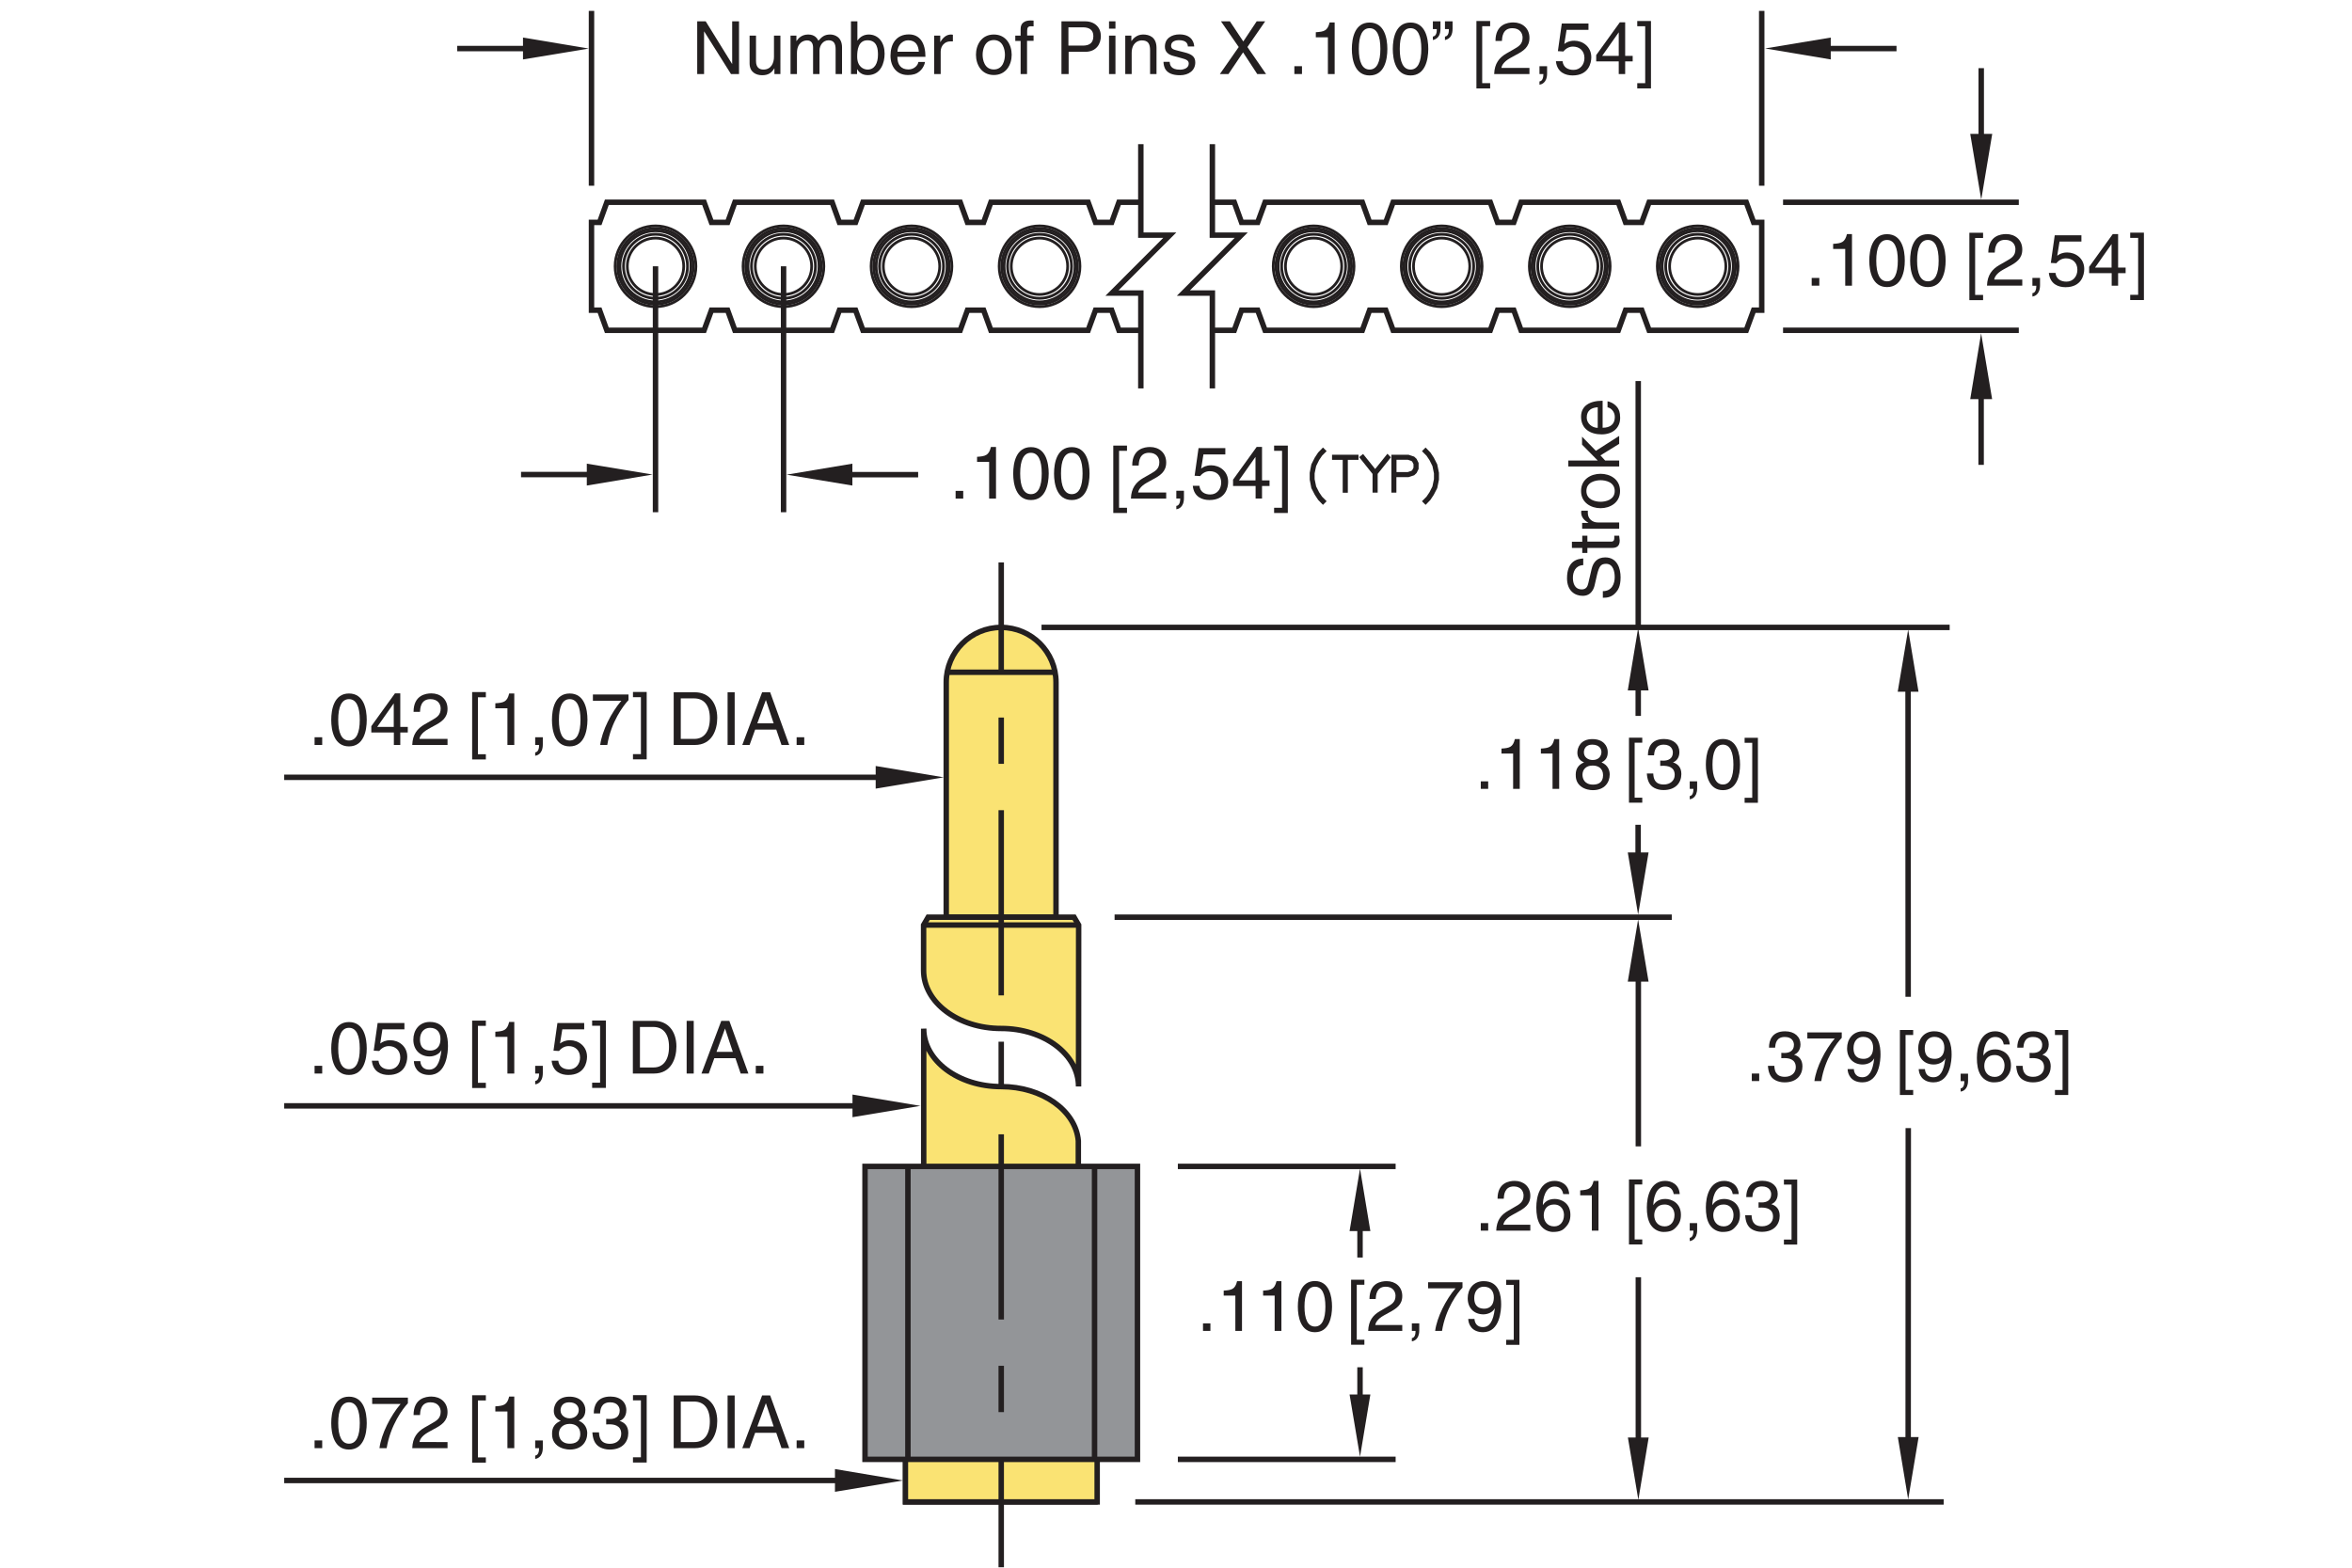 <?xml version="1.0" encoding="utf-8"?>
<!-- Generator: Adobe Illustrator 15.1.0, SVG Export Plug-In  -->
<!DOCTYPE svg PUBLIC "-//W3C//DTD SVG 1.1//EN" "http://www.w3.org/Graphics/SVG/1.1/DTD/svg11.dtd">
<svg version="1.1"
	 xmlns="http://www.w3.org/2000/svg" xmlns:xlink="http://www.w3.org/1999/xlink" xmlns:a="http://ns.adobe.com/AdobeSVGViewerExtensions/3.0/"
	 x="0px" y="0px" width="216px" height="144px" viewBox="-26.1 -1 216 144" style="enable-background:new -26.1 -1 216 144;"
	 xml:space="preserve">
<style type="text/css">
<![CDATA[
	.st0{font-size:6.501;}
	.st1{font-size:6.75;}
	.st2{fill:none;stroke:#231F20;stroke-width:0.5;stroke-miterlimit:10;stroke-dasharray:4.253,4.253;}
	.st3{fill:none;stroke:#231F20;stroke-width:0.4;}
	.st4{fill:#FAE373;stroke:#231F20;stroke-width:0.5;stroke-miterlimit:10;}
	.st5{fill:#231F20;}
	.st6{fill:none;stroke:#231F20;stroke-width:0.5;stroke-miterlimit:10;}
	.st7{font-size:4.147;}
	.st8{font-size:4;}
	.st9{font-size:6.5;}
	.st10{fill:none;stroke:#231F20;stroke-width:0.5;stroke-miterlimit:10;stroke-dasharray:17.012,4.253,4.253,4.253;}
	.st11{fill:none;stroke:#231F20;stroke-width:0.25;stroke-miterlimit:10;}
	.st12{font-size:5.4;}
	.st13{font-size:5.4;}
	.st14{font-family:'Helvetica';}
	.st15{fill:#939598;stroke:#231F20;stroke-width:0.5;stroke-miterlimit:10;}
	.st16{font-family:'Simplex';}
	.st17{fill:none;stroke:#333333;stroke-width:0.03;stroke-linecap:round;stroke-linejoin:round;stroke-miterlimit:10;}
]]>
</style>
<defs>
</defs>
<polygon class="st5" points="148.18,62.54 150.09,62.54 149.14,56.82 "/>
<polygon class="st5" points="148.19,131 150.1,131 149.14,136.73 "/>
<line class="st6" x1="149.15" y1="102.62" x2="149.14" y2="131.79"/>
<line class="st6" x1="149.13" y1="61.73" x2="149.14" y2="90.56"/>
<line class="st6" x1="98.8" y1="128.01" x2="98.8" y2="124.59"/>
<polygon class="st5" points="97.84,127.09 99.75,127.09 98.8,132.81 "/>
<line class="st6" x1="98.8" y1="111.15" x2="98.8" y2="114.51"/>
<polygon class="st5" points="97.84,112.08 99.75,112.08 98.8,106.35 "/>
<line class="st6" x1="124.36" y1="132.9" x2="124.36" y2="116.32"/>
<polygon class="st5" points="123.4,131.04 125.31,131.04 124.36,136.77 "/>
<line class="st6" x1="124.36" y1="87.77" x2="124.36" y2="104.3"/>
<polygon class="st5" points="123.39,89.17 125.3,89.17 124.34,83.45 "/>
<line class="st6" x1="124.35" y1="56.47" x2="124.35" y2="34"/>
<line class="st6" x1="124.34" y1="78.01" x2="124.34" y2="74.76"/>
<polygon class="st5" points="123.39,77.3 125.3,77.3 124.34,83.02 "/>
<line class="st6" x1="124.35" y1="61.29" x2="124.35" y2="64.76"/>
<polygon class="st5" points="123.39,62.42 125.3,62.42 124.34,56.7 "/>
<path class="st4" d="M70.89,83.25H60.8V61.67c0-2.79,2.26-5.04,5.04-5.04s5.04,2.26,5.04,5.04V83.25z"/>
<rect x="57.08" y="133.09" class="st4" width="17.38" height="3.86"/>
<line class="st4" x1="70.89" y1="60.75" x2="60.8" y2="60.75"/>
<line class="st6" x1="58.72" y1="124.09" x2="72.96" y2="124.09"/>
<rect x="58.4" y="126.34" class="st4" width="14.72" height="6.76"/>
<polyline class="st4" points="74.66,133.05 74.66,136.96 57.05,136.96 57.05,133.05 "/>
<line class="st6" x1="82.07" y1="106.14" x2="102.07" y2="106.14"/>
<line class="st6" x1="82.07" y1="133.05" x2="102.07" y2="133.05"/>
<line class="st6" x1="78.16" y1="136.96" x2="152.4" y2="136.96"/>
<path class="st4" d="M72.93,106.14v-2.35c-0.24-2.78-3.32-4.98-7.09-4.98c-3.93,0-7.11-2.38-7.11-5.32l0.01,0.17l-0.01-0.17v12.66"
	/>
<rect x="53.34" y="106.14" class="st15" width="25.02" height="26.91"/>
<path class="st4" d="M72.95,98.8c0-2.95-3.18-5.33-7.11-5.33c-3.93,0-7.12-2.38-7.12-5.33v-4.17l0.42-0.72h13.4l0.42,0.72
	L72.95,98.8z"/>
<line class="st4" x1="58.72" y1="83.97" x2="72.96" y2="83.97"/>
<line class="st6" x1="57.28" y1="133.05" x2="57.28" y2="106.3"/>
<line class="st6" x1="74.42" y1="133.05" x2="74.42" y2="106.14"/>
<line class="st6" x1="69.55" y1="56.63" x2="152.95" y2="56.63"/>
<line class="st6" x1="76.26" y1="83.25" x2="127.43" y2="83.25"/>
<g>
	<g>
		<line class="st6" x1="65.85" y1="50.66" x2="65.85" y2="60.66"/>
		<line class="st2" x1="65.85" y1="64.91" x2="65.85" y2="71.29"/>
		<line class="st10" x1="65.85" y1="73.42" x2="65.85" y2="130.83"/>
		<line class="st6" x1="65.85" y1="132.96" x2="65.85" y2="142.96"/>
	</g>
</g>
<line class="st6" x1="51.47" y1="42.6" x2="58.22" y2="42.6"/>
<line class="st17" x1="48.61" y1="43" x2="48.61" y2="43"/>
<g>
	<path class="st5" d="M140.98,25.24h-0.7v-0.71h0.7V25.24z"/>
	<path class="st5" d="M143.99,25.24h-0.63v-3.37h-1.11v-0.47c0.77-0.05,1.08-0.13,1.27-0.9h0.46V25.24z"/>
	<path class="st5" d="M147.2,25.37c-1.36,0-1.63-1.45-1.63-2.43s0.26-2.43,1.63-2.43s1.63,1.45,1.63,2.43S148.56,25.37,147.2,25.37z
		 M147.2,21.04c-0.68,0-0.99,0.71-0.99,1.9s0.31,1.9,0.99,1.9c0.68,0,0.99-0.71,0.99-1.9S147.88,21.04,147.2,21.04z"/>
	<path class="st5" d="M150.95,25.37c-1.36,0-1.63-1.45-1.63-2.43s0.26-2.43,1.63-2.43s1.63,1.45,1.63,2.43
		S152.31,25.37,150.95,25.37z M150.95,21.04c-0.68,0-0.99,0.71-0.99,1.9s0.31,1.9,0.99,1.9c0.68,0,0.99-0.71,0.99-1.9
		S151.63,21.04,150.95,21.04z"/>
	<path class="st5" d="M155.29,26.09h0.73v0.48h-1.26v-6.19h1.26v0.48h-0.73V26.09z"/>
	<path class="st5" d="M156.5,22.2c0-1.54,1.13-1.7,1.64-1.7c0.82,0,1.48,0.53,1.48,1.42c0,0.85-0.56,1.21-1.27,1.58l-0.49,0.27
		c-0.65,0.36-0.79,0.73-0.82,0.91h2.58v0.56h-3.24c0.03-0.98,0.48-1.51,1.11-1.88l0.63-0.36c0.51-0.29,0.87-0.49,0.87-1.11
		c0-0.38-0.24-0.86-0.94-0.86c-0.9,0-0.94,0.84-0.96,1.17H156.5z"/>
	<path class="st5" d="M160.55,24.53h0.7v0.66c0,0.92-0.57,1.03-0.7,1.05v-0.31c0.28-0.03,0.36-0.36,0.36-0.68h-0.36V24.53z"/>
	<path class="st5" d="M162.83,22.49c0.2-0.16,0.49-0.3,0.92-0.3c0.77,0,1.56,0.54,1.56,1.52c0,0.53-0.24,1.67-1.72,1.67
		c-0.62,0-1.42-0.25-1.53-1.31h0.61c0.06,0.55,0.47,0.8,1.01,0.8c0.61,0,1-0.49,1-1.09c0-0.68-0.47-1.05-1.05-1.05
		c-0.34,0-0.65,0.16-0.88,0.45l-0.51-0.03l0.36-2.54h2.45v0.58h-2.01L162.83,22.49z"/>
	<path class="st5" d="M168.42,24.09v1.15h-0.59v-1.15h-2.07v-0.58l2.17-3.01h0.49v3.08h0.69v0.51H168.42z M166.3,23.58h1.52v-2.15
		h-0.01L166.3,23.58z"/>
	<path class="st5" d="M170.26,20.85h-0.73v-0.48h1.26v6.19h-1.26v-0.48h0.73V20.85z"/>
</g>
<g>
	<path class="st5" d="M41.14,0.96h0.63V5.8h-0.74l-2.46-3.91h-0.01V5.8h-0.63V0.96h0.78l2.42,3.91h0.01V0.96z"/>
	<path class="st5" d="M45.02,5.8V5.29l-0.01-0.01c-0.25,0.41-0.55,0.63-1.12,0.63c-0.52,0-1.15-0.25-1.15-1.09V2.27h0.59v2.34
		c0,0.58,0.3,0.78,0.68,0.78c0.75,0,0.97-0.66,0.97-1.17V2.27h0.59V5.8H45.02z"/>
	<path class="st5" d="M46.48,2.27h0.56v0.5h0.01c0.13-0.19,0.43-0.6,1.07-0.6c0.63,0,0.84,0.38,0.94,0.57
		c0.3-0.33,0.53-0.57,1.08-0.57c0.38,0,1.09,0.2,1.09,1.19V5.8h-0.59V3.52c0-0.49-0.15-0.82-0.65-0.82c-0.5,0-0.83,0.47-0.83,0.94
		V5.8h-0.59V3.36c0-0.3-0.11-0.65-0.55-0.65c-0.34,0-0.93,0.22-0.93,1.17V5.8h-0.59V2.27z"/>
	<path class="st5" d="M52.05,5.8V0.96h0.59v1.76h0.01c0.26-0.37,0.61-0.54,1.02-0.55c0.94,0,1.47,0.77,1.47,1.76
		c0,0.84-0.35,1.97-1.55,1.97c-0.6,0-0.85-0.34-0.97-0.54h-0.01V5.8H52.05z M53.57,2.7c-0.86,0-0.95,0.92-0.95,1.5
		c0,0.94,0.59,1.19,0.96,1.19c0.65,0,0.95-0.59,0.95-1.36C54.53,3.57,54.49,2.7,53.57,2.7z"/>
	<path class="st5" d="M58.85,4.69c-0.02,0.17-0.18,0.67-0.63,0.96c-0.16,0.11-0.39,0.24-0.96,0.24c-0.99,0-1.58-0.75-1.58-1.77
		c0-1.09,0.53-1.96,1.69-1.96c1.02,0,1.52,0.81,1.52,2.06h-2.58c0,0.73,0.34,1.16,1.02,1.16c0.56,0,0.89-0.43,0.91-0.69H58.85z
		 M58.28,3.75C58.25,3.21,58.02,2.7,57.3,2.7c-0.55,0-0.98,0.51-0.98,1.05H58.28z"/>
	<path class="st5" d="M60.28,5.8h-0.59V2.27h0.56v0.59h0.01c0.24-0.41,0.55-0.69,0.99-0.69c0.07,0,0.11,0.01,0.16,0.02V2.8h-0.22
		c-0.55,0-0.9,0.43-0.9,0.94V5.8z"/>
	<path class="st5" d="M65.17,2.17c1.13,0,1.64,0.95,1.64,1.86s-0.51,1.86-1.64,1.86s-1.64-0.95-1.64-1.86S64.04,2.17,65.17,2.17z
		 M65.17,5.38c0.85,0,1.02-0.88,1.02-1.35s-0.18-1.35-1.02-1.35c-0.85,0-1.03,0.88-1.03,1.35S64.31,5.38,65.17,5.38z"/>
	<path class="st5" d="M68.22,2.76V5.8h-0.59V2.76h-0.49V2.27h0.49V1.66c0-0.53,0.34-0.78,0.92-0.78c0.09,0,0.18,0.01,0.27,0.01v0.53
		c-0.07-0.01-0.17-0.01-0.24-0.01c-0.26,0-0.35,0.13-0.35,0.41v0.44h0.59v0.49H68.22z"/>
	<path class="st5" d="M72.03,5.8h-0.65V0.96h2.18c0.9,0,1.44,0.58,1.44,1.36c0,0.67-0.38,1.44-1.44,1.44h-1.52V5.8z M72.03,3.19h1.3
		c0.59,0,0.98-0.22,0.98-0.87c0-0.61-0.42-0.81-0.96-0.81h-1.33V3.19z"/>
	<path class="st5" d="M75.75,1.63V0.96h0.59v0.67H75.75z M76.34,5.8h-0.59V2.27h0.59V5.8z"/>
	<path class="st5" d="M80.11,5.8h-0.59V3.63c0-0.61-0.18-0.92-0.76-0.92c-0.34,0-0.93,0.22-0.93,1.17V5.8h-0.59V2.27h0.56v0.5h0.01
		c0.13-0.19,0.46-0.6,1.07-0.6c0.55,0,1.23,0.22,1.23,1.23V5.8z"/>
	<path class="st5" d="M82.99,3.28c-0.01-0.22-0.09-0.59-0.84-0.59c-0.18,0-0.7,0.06-0.7,0.5c0,0.29,0.18,0.36,0.64,0.47l0.59,0.15
		c0.74,0.18,0.99,0.45,0.99,0.93c0,0.73-0.6,1.17-1.4,1.17c-1.4,0-1.5-0.81-1.52-1.23h0.57c0.02,0.28,0.1,0.72,0.94,0.72
		c0.42,0,0.81-0.17,0.81-0.56c0-0.28-0.2-0.38-0.7-0.51L81.7,4.15c-0.49-0.12-0.82-0.37-0.82-0.86c0-0.78,0.64-1.13,1.34-1.13
		c1.26,0,1.35,0.93,1.35,1.11H82.99z"/>
	<path class="st5" d="M90.17,5.8h-0.81l-1.3-1.99L86.72,5.8h-0.79l1.73-2.48l-1.63-2.36h0.82l1.23,1.85l1.23-1.85h0.78l-1.63,2.36
		L90.17,5.8z"/>
	<path class="st5" d="M93.47,5.8h-0.7V5.08h0.7V5.8z"/>
	<path class="st5" d="M96.48,5.8h-0.63V2.43h-1.11V1.96c0.77-0.05,1.08-0.13,1.27-0.9h0.46V5.8z"/>
	<path class="st5" d="M99.68,5.93c-1.36,0-1.63-1.45-1.63-2.43c0-0.98,0.26-2.43,1.63-2.43s1.63,1.45,1.63,2.43
		C101.31,4.48,101.05,5.93,99.68,5.93z M99.68,1.59c-0.68,0-0.99,0.71-0.99,1.9s0.31,1.9,0.99,1.9c0.68,0,0.99-0.71,0.99-1.9
		S100.36,1.59,99.68,1.59z"/>
	<path class="st5" d="M103.44,5.93c-1.36,0-1.63-1.45-1.63-2.43c0-0.98,0.26-2.43,1.63-2.43s1.63,1.45,1.63,2.43
		C105.06,4.48,104.8,5.93,103.44,5.93z M103.44,1.59c-0.68,0-0.99,0.71-0.99,1.9s0.31,1.9,0.99,1.9c0.68,0,0.99-0.71,0.99-1.9
		S104.12,1.59,103.44,1.59z"/>
	<path class="st5" d="M105.49,0.96h0.7v0.66c0,0.52-0.16,0.93-0.7,1.06V2.36c0.35-0.05,0.36-0.46,0.36-0.69h-0.36V0.96z M106.6,0.96
		h0.7v0.66c0,0.52-0.15,0.93-0.7,1.06V2.36c0.35-0.05,0.36-0.46,0.36-0.69h-0.36V0.96z"/>
	<path class="st5" d="M110.02,6.64h0.73v0.48h-1.26V0.93h1.26v0.48h-0.73V6.64z"/>
	<path class="st5" d="M111.24,2.76c0-1.54,1.13-1.7,1.64-1.7c0.82,0,1.48,0.53,1.48,1.42c0,0.85-0.56,1.21-1.27,1.58l-0.49,0.27
		c-0.65,0.36-0.79,0.73-0.82,0.91h2.58V5.8h-3.24c0.03-0.98,0.48-1.51,1.11-1.88l0.63-0.36c0.51-0.29,0.87-0.49,0.87-1.11
		c0-0.38-0.24-0.86-0.94-0.86c-0.9,0-0.94,0.84-0.96,1.17H111.24z"/>
	<path class="st5" d="M115.28,5.08h0.7v0.66c0,0.92-0.57,1.02-0.7,1.04V6.48c0.28-0.03,0.36-0.36,0.36-0.68h-0.36V5.08z"/>
	<path class="st5" d="M117.56,3.04c0.2-0.16,0.49-0.3,0.92-0.3c0.77,0,1.56,0.54,1.56,1.52c0,0.53-0.24,1.67-1.72,1.67
		c-0.62,0-1.42-0.25-1.53-1.31h0.61c0.06,0.55,0.47,0.8,1.01,0.8c0.61,0,1-0.49,1-1.09c0-0.68-0.47-1.05-1.05-1.05
		c-0.34,0-0.65,0.16-0.88,0.45l-0.51-0.03l0.36-2.54h2.45v0.58h-2.01L117.56,3.04z"/>
	<path class="st5" d="M123.15,4.64V5.8h-0.59V4.64h-2.07V4.06l2.17-3.01h0.49v3.08h0.69v0.51H123.15z M121.04,4.13h1.52V1.98h-0.01
		L121.04,4.13z"/>
	<path class="st5" d="M124.99,1.41h-0.73V0.93h1.26v6.19h-1.26V6.64h0.73V1.41z"/>
</g>
<g>
	<path class="st5" d="M62.36,44.8h-0.7v-0.71h0.7V44.8z"/>
	<path class="st5" d="M65.37,44.8h-0.63v-3.37h-1.11v-0.47c0.77-0.05,1.09-0.13,1.27-0.9h0.47V44.8z"/>
	<path class="st5" d="M68.58,44.93c-1.36,0-1.63-1.45-1.63-2.43c0-0.98,0.26-2.43,1.63-2.43s1.63,1.45,1.63,2.43
		C70.2,43.48,69.94,44.93,68.58,44.93z M68.58,40.59c-0.68,0-0.99,0.71-0.99,1.9s0.31,1.9,0.99,1.9s0.99-0.71,0.99-1.9
		S69.26,40.59,68.58,40.59z"/>
	<path class="st5" d="M72.33,44.93c-1.36,0-1.63-1.45-1.63-2.43c0-0.98,0.26-2.43,1.63-2.43s1.63,1.45,1.63,2.43
		C73.96,43.48,73.69,44.93,72.33,44.93z M72.33,40.59c-0.68,0-0.99,0.71-0.99,1.9s0.31,1.9,0.99,1.9s0.99-0.71,0.99-1.9
		S73.01,40.59,72.33,40.59z"/>
	<path class="st5" d="M76.67,45.64h0.73v0.48h-1.26v-6.19h1.26v0.48h-0.73V45.64z"/>
	<path class="st5" d="M77.88,41.76c0-1.54,1.13-1.7,1.64-1.7c0.82,0,1.48,0.53,1.48,1.42c0,0.85-0.56,1.21-1.27,1.58l-0.49,0.27
		c-0.65,0.36-0.79,0.73-0.82,0.91h2.58v0.56h-3.24c0.03-0.98,0.48-1.51,1.11-1.88l0.63-0.36c0.51-0.29,0.87-0.49,0.87-1.11
		c0-0.38-0.24-0.86-0.94-0.86c-0.9,0-0.94,0.84-0.96,1.17H77.88z"/>
	<path class="st5" d="M81.93,44.08h0.7v0.66c0,0.92-0.57,1.02-0.7,1.04v-0.31c0.28-0.03,0.36-0.36,0.36-0.68h-0.36V44.08z"/>
	<path class="st5" d="M84.21,42.04c0.2-0.16,0.49-0.3,0.92-0.3c0.77,0,1.56,0.54,1.56,1.52c0,0.53-0.24,1.67-1.72,1.67
		c-0.62,0-1.42-0.25-1.53-1.31h0.61c0.06,0.55,0.47,0.8,1,0.8c0.61,0,1-0.49,1-1.09c0-0.68-0.46-1.05-1.05-1.05
		c-0.34,0-0.65,0.16-0.88,0.45l-0.51-0.03l0.36-2.54h2.46v0.58h-2.01L84.21,42.04z"/>
	<path class="st5" d="M89.8,43.64v1.15h-0.59v-1.15h-2.07v-0.58l2.17-3.01h0.49v3.08h0.69v0.51H89.8z M87.68,43.13h1.52v-2.15h-0.01
		L87.68,43.13z"/>
	<path class="st5" d="M91.64,40.41h-0.73v-0.48h1.26v6.19h-1.26v-0.48h0.73V40.41z"/>
</g>
<g>
	<path class="st3" d="M95.45,45.04l-0.05,0.05l-0.29-0.3l-0.29-0.44l-0.3-0.58l-0.14-0.73v-0.59l0.14-0.73l0.3-0.59l0.29-0.44
		l0.29-0.3l0.05,0.05l-0.29,0.29l-0.29,0.43l-0.29,0.58l-0.15,0.72v0.57l0.15,0.72l0.29,0.57l0.29,0.43L95.45,45.04z"/>
	<path class="st3" d="M98.46,41.04h-0.98v3.02h-0.07v-3.02h-0.98v-0.07h2.03V41.04z"/>
	<path class="st3" d="M101.37,41.02l-1.15,1.44v1.59h-0.07v-1.59L99,41.02l0.05-0.04l1.14,1.42l1.14-1.42L101.37,41.02z"/>
	<path class="st3" d="M103.98,42.03l-0.15,0.3l-0.16,0.15l-0.45,0.15h-1.28v1.42h-0.06v-3.08h1.34l0.45,0.15l0.16,0.15l0.15,0.3
		V42.03z M103.91,42.01v-0.42l-0.14-0.28l-0.13-0.14l-0.42-0.14h-1.27v1.53h1.27l0.42-0.14l0.13-0.14L103.91,42.01z"/>
	<path class="st3" d="M105.85,43.04l-0.15,0.73l-0.3,0.58l-0.29,0.44l-0.29,0.3l-0.05-0.05l0.29-0.29l0.29-0.43l0.29-0.57l0.15-0.72
		v-0.57l-0.15-0.72l-0.29-0.58l-0.29-0.43l-0.29-0.29l0.05-0.05l0.29,0.3l0.29,0.44l0.3,0.59l0.15,0.73V43.04z"/>
</g>
<line class="st6" x1="155.85" y1="12.43" x2="155.85" y2="5.26"/>
<line class="st6" x1="155.84" y1="34.53" x2="155.84" y2="41.7"/>
<polygon class="st5" points="154.84,11.3 156.86,11.3 155.85,17.34 "/>
<polygon class="st5" points="154.84,35.66 156.85,35.66 155.84,29.62 "/>
<line class="st17" x1="155.85" y1="31.71" x2="155.85" y2="31.71"/>
<line class="st6" x1="28.91" y1="42.59" x2="21.75" y2="42.59"/>
<polygon class="st5" points="27.79,41.59 27.79,43.6 33.83,42.59 "/>
<line class="st6" x1="23.05" y1="3.46" x2="15.89" y2="3.46"/>
<polygon class="st5" points="21.93,2.45 21.93,4.46 27.97,3.46 "/>
<polygon class="st5" points="52.18,41.59 52.18,43.6 46.14,42.6 "/>
<line class="st17" x1="47.36" y1="42.6" x2="47.36" y2="42.6"/>
<line class="st6" x1="141.32" y1="3.46" x2="148.07" y2="3.46"/>
<polygon class="st5" points="142.03,2.45 142.03,4.46 136,3.45 "/>
<line class="st17" x1="136.41" y1="3.45" x2="136.41" y2="3.45"/>
<line class="st17" x1="34.03" y1="23.46" x2="34.03" y2="23.46"/>
<polyline class="st6" points="78.67,34.68 78.67,25.92 76.02,25.92 81.33,20.6 78.67,20.6 78.67,12.24 "/>
<line class="st17" x1="34.03" y1="23.46" x2="34.03" y2="23.46"/>
<line class="st17" x1="45.64" y1="23.46" x2="45.64" y2="23.46"/>
<polyline class="st6" points="85.24,34.68 85.24,25.92 82.58,25.92 87.89,20.6 85.24,20.6 85.24,12.24 "/>
<path class="st11" d="M37.81,23.46c0-2.05-1.66-3.71-3.71-3.71c-2.05,0-3.71,1.66-3.71,3.71c0,2.05,1.66,3.71,3.71,3.71
	C36.15,27.17,37.81,25.51,37.81,23.46L37.81,23.46z"/>
<path class="st11" d="M49.56,23.46c0-2.05-1.66-3.71-3.71-3.71c-2.05,0-3.71,1.66-3.71,3.71c0,2.05,1.66,3.71,3.71,3.71
	C47.9,27.17,49.56,25.51,49.56,23.46L49.56,23.46z"/>
<path class="st11" d="M61.32,23.46c0-2.05-1.66-3.71-3.71-3.71c-2.05,0-3.71,1.66-3.71,3.71c0,2.05,1.66,3.71,3.71,3.71
	C59.66,27.17,61.32,25.51,61.32,23.46L61.32,23.46z"/>
<path class="st11" d="M73.08,23.46c0-2.05-1.66-3.71-3.71-3.71c-2.05,0-3.71,1.66-3.71,3.71c0,2.05,1.66,3.71,3.71,3.71
	C71.42,27.17,73.08,25.51,73.08,23.46L73.08,23.46z"/>
<path class="st11" d="M49.12,23.46c0-1.8-1.46-3.26-3.26-3.26c-1.8,0-3.27,1.46-3.27,3.26c0,1.8,1.46,3.27,3.27,3.27
	C47.66,26.73,49.12,25.26,49.12,23.46L49.12,23.46z"/>
<path class="st11" d="M49.32,23.46c0-1.92-1.55-3.47-3.47-3.47c-1.92,0-3.47,1.55-3.47,3.47c0,1.92,1.55,3.47,3.47,3.47
	C47.77,26.93,49.32,25.38,49.32,23.46L49.32,23.46z"/>
<path class="st11" d="M48.79,23.46c0-1.62-1.32-2.94-2.94-2.94c-1.62,0-2.94,1.32-2.94,2.94c0,1.62,1.32,2.94,2.94,2.94
	C47.48,26.4,48.79,25.08,48.79,23.46L48.79,23.46z"/>
<path class="st11" d="M48.44,23.46c0-1.43-1.16-2.59-2.59-2.59c-1.43,0-2.59,1.16-2.59,2.59c0,1.43,1.16,2.59,2.59,2.59
	C47.28,26.05,48.44,24.89,48.44,23.46L48.44,23.46z"/>
<path class="st11" d="M60.88,23.46c0-1.8-1.46-3.26-3.26-3.26s-3.26,1.46-3.26,3.26c0,1.8,1.46,3.27,3.26,3.27
	S60.88,25.26,60.88,23.46L60.88,23.46z"/>
<path class="st11" d="M61.08,23.46c0-1.92-1.55-3.47-3.47-3.47c-1.92,0-3.47,1.55-3.47,3.47c0,1.92,1.55,3.47,3.47,3.47
	C59.53,26.93,61.08,25.38,61.08,23.46L61.08,23.46z"/>
<path class="st11" d="M60.55,23.46c0-1.62-1.32-2.94-2.94-2.94c-1.62,0-2.94,1.32-2.94,2.94c0,1.62,1.32,2.94,2.94,2.94
	C59.23,26.4,60.55,25.08,60.55,23.46L60.55,23.46z"/>
<path class="st11" d="M60.2,23.46c0-1.43-1.16-2.59-2.59-2.59c-1.43,0-2.59,1.16-2.59,2.59c0,1.43,1.16,2.59,2.59,2.59
	C59.04,26.05,60.2,24.89,60.2,23.46L60.2,23.46z"/>
<path class="st11" d="M72.63,23.46c0-1.8-1.46-3.26-3.26-3.26s-3.26,1.46-3.26,3.26c0,1.8,1.46,3.27,3.26,3.27
	S72.63,25.26,72.63,23.46L72.63,23.46z"/>
<path class="st11" d="M72.84,23.46c0-1.92-1.55-3.47-3.47-3.47c-1.92,0-3.47,1.55-3.47,3.47c0,1.92,1.55,3.47,3.47,3.47
	C71.28,26.93,72.84,25.38,72.84,23.46L72.84,23.46z"/>
<path class="st11" d="M72.31,23.46c0-1.62-1.32-2.94-2.94-2.94c-1.62,0-2.94,1.32-2.94,2.94c0,1.62,1.32,2.94,2.94,2.94
	C70.99,26.4,72.31,25.08,72.31,23.46L72.31,23.46z"/>
<path class="st11" d="M71.95,23.46c0-1.43-1.16-2.59-2.59-2.59s-2.59,1.16-2.59,2.59c0,1.43,1.16,2.59,2.59,2.59
	S71.95,24.89,71.95,23.46L71.95,23.46z"/>
<path class="st11" d="M37.36,23.46c0-1.8-1.46-3.26-3.26-3.26c-1.8,0-3.27,1.46-3.27,3.26c0,1.8,1.46,3.27,3.27,3.27
	C35.9,26.73,37.36,25.26,37.36,23.46L37.36,23.46z"/>
<path class="st11" d="M37.57,23.46c0-1.92-1.55-3.47-3.47-3.47c-1.92,0-3.47,1.55-3.47,3.47c0,1.92,1.55,3.47,3.47,3.47
	C36.01,26.93,37.57,25.38,37.57,23.46L37.57,23.46z"/>
<path class="st11" d="M37.04,23.46c0-1.62-1.32-2.94-2.94-2.94c-1.62,0-2.94,1.32-2.94,2.94c0,1.62,1.32,2.94,2.94,2.94
	C35.72,26.4,37.04,25.08,37.04,23.46L37.04,23.46z"/>
<path class="st11" d="M36.69,23.46c0-1.43-1.16-2.59-2.59-2.59c-1.43,0-2.59,1.16-2.59,2.59c0,1.43,1.16,2.59,2.59,2.59
	C35.53,26.05,36.69,24.89,36.69,23.46L36.69,23.46z"/>
<polyline class="st6" points="78.67,17.58 76.66,17.58 75.99,19.43 74.51,19.43 73.83,17.58 64.9,17.58 64.23,19.43 62.75,19.43 
	62.08,17.58 53.15,17.58 52.47,19.43 50.99,19.43 50.32,17.58 41.39,17.58 40.72,19.43 39.24,19.43 38.56,17.58 29.63,17.58 
	28.96,19.43 28.22,19.43 28.22,27.49 28.96,27.49 29.63,29.34 38.56,29.34 39.24,27.49 40.72,27.49 41.39,29.34 50.32,29.34 
	50.99,27.49 52.47,27.49 53.15,29.34 62.08,29.34 62.75,27.49 64.23,27.49 64.9,29.34 73.83,29.34 74.51,27.49 75.99,27.49 
	76.66,29.34 78.67,29.34 "/>
<path class="st11" d="M126.1,23.46c0-2.05,1.66-3.71,3.71-3.71c2.05,0,3.71,1.66,3.71,3.71c0,2.05-1.66,3.71-3.71,3.71
	C127.76,27.17,126.1,25.51,126.1,23.46L126.1,23.46z"/>
<path class="st11" d="M114.35,23.46c0-2.05,1.66-3.71,3.71-3.71c2.05,0,3.71,1.66,3.71,3.71c0,2.05-1.66,3.71-3.71,3.71
	C116.01,27.17,114.35,25.51,114.35,23.46L114.35,23.46z"/>
<path class="st11" d="M102.59,23.46c0-2.05,1.66-3.71,3.71-3.71c2.05,0,3.71,1.66,3.71,3.71c0,2.05-1.66,3.71-3.71,3.71
	C104.25,27.17,102.59,25.51,102.59,23.46L102.59,23.46z"/>
<path class="st11" d="M90.83,23.46c0-2.05,1.66-3.71,3.71-3.71c2.05,0,3.71,1.66,3.71,3.71c0,2.05-1.66,3.71-3.71,3.71
	C92.49,27.17,90.83,25.51,90.83,23.46L90.83,23.46z"/>
<path class="st11" d="M114.79,23.46c0-1.8,1.46-3.26,3.26-3.26c1.8,0,3.26,1.46,3.26,3.26c0,1.8-1.46,3.27-3.26,3.27
	C116.25,26.73,114.79,25.26,114.79,23.46L114.79,23.46z"/>
<path class="st11" d="M114.59,23.46c0-1.92,1.55-3.47,3.46-3.47c1.92,0,3.47,1.55,3.47,3.47c0,1.92-1.55,3.47-3.47,3.47
	C116.14,26.93,114.59,25.38,114.59,23.46L114.59,23.46z"/>
<path class="st11" d="M115.12,23.46c0-1.62,1.32-2.94,2.94-2.94c1.63,0,2.94,1.32,2.94,2.94c0,1.62-1.31,2.94-2.94,2.94
	C116.43,26.4,115.12,25.08,115.12,23.46L115.12,23.46z"/>
<path class="st11" d="M115.47,23.46c0-1.43,1.16-2.59,2.59-2.59c1.43,0,2.59,1.16,2.59,2.59c0,1.43-1.16,2.59-2.59,2.59
	C116.63,26.05,115.47,24.89,115.47,23.46L115.47,23.46z"/>
<path class="st11" d="M103.03,23.46c0-1.8,1.46-3.26,3.27-3.26c1.8,0,3.27,1.46,3.27,3.26c0,1.8-1.47,3.27-3.27,3.27
	C104.5,26.73,103.03,25.26,103.03,23.46L103.03,23.46z"/>
<path class="st11" d="M102.83,23.46c0-1.92,1.55-3.47,3.47-3.47c1.92,0,3.47,1.55,3.47,3.47c0,1.92-1.55,3.47-3.47,3.47
	C104.38,26.93,102.83,25.38,102.83,23.46L102.83,23.46z"/>
<path class="st11" d="M103.36,23.46c0-1.62,1.31-2.94,2.94-2.94s2.94,1.32,2.94,2.94c0,1.62-1.31,2.94-2.94,2.94
	S103.36,25.08,103.36,23.46L103.36,23.46z"/>
<path class="st11" d="M103.71,23.46c0-1.43,1.16-2.59,2.58-2.59c1.43,0,2.59,1.16,2.59,2.59c0,1.43-1.16,2.59-2.59,2.59
	C104.87,26.05,103.71,24.89,103.71,23.46L103.71,23.46z"/>
<path class="st11" d="M91.28,23.46c0-1.8,1.46-3.26,3.26-3.26c1.8,0,3.26,1.46,3.26,3.26c0,1.8-1.46,3.27-3.26,3.27
	C92.74,26.73,91.28,25.26,91.28,23.46L91.28,23.46z"/>
<path class="st11" d="M91.08,23.46c0-1.92,1.55-3.47,3.47-3.47c1.92,0,3.47,1.55,3.47,3.47c0,1.92-1.55,3.47-3.47,3.47
	C92.63,26.93,91.08,25.38,91.08,23.46L91.08,23.46z"/>
<path class="st11" d="M91.6,23.46c0-1.62,1.32-2.94,2.94-2.94c1.62,0,2.94,1.32,2.94,2.94c0,1.62-1.32,2.94-2.94,2.94
	C92.92,26.4,91.6,25.08,91.6,23.46L91.6,23.46z"/>
<path class="st11" d="M91.95,23.46c0-1.43,1.16-2.59,2.59-2.59c1.43,0,2.58,1.16,2.58,2.59c0,1.43-1.16,2.59-2.58,2.59
	C93.12,26.05,91.95,24.89,91.95,23.46L91.95,23.46z"/>
<path class="st11" d="M126.55,23.46c0-1.8,1.46-3.26,3.27-3.26c1.8,0,3.26,1.46,3.26,3.26c0,1.8-1.46,3.27-3.26,3.27
	C128.01,26.73,126.55,25.26,126.55,23.46L126.55,23.46z"/>
<path class="st11" d="M126.34,23.46c0-1.92,1.56-3.47,3.47-3.47c1.91,0,3.47,1.55,3.47,3.47c0,1.92-1.55,3.47-3.47,3.47
	C127.9,26.93,126.34,25.38,126.34,23.46L126.34,23.46z"/>
<path class="st11" d="M126.87,23.46c0-1.62,1.31-2.94,2.94-2.94c1.62,0,2.94,1.32,2.94,2.94c0,1.62-1.32,2.94-2.94,2.94
	C128.19,26.4,126.87,25.08,126.87,23.46L126.87,23.46z"/>
<path class="st11" d="M127.23,23.46c0-1.43,1.16-2.59,2.59-2.59c1.43,0,2.58,1.16,2.58,2.59c0,1.43-1.16,2.59-2.58,2.59
	C128.38,26.05,127.23,24.89,127.23,23.46L127.23,23.46z"/>
<polyline class="st6" points="85.24,17.58 87.25,17.58 87.92,19.43 89.4,19.43 90.08,17.58 99.01,17.58 99.68,19.43 101.16,19.43 
	101.84,17.58 110.76,17.58 111.43,19.43 112.92,19.43 113.59,17.58 122.52,17.58 123.19,19.43 124.67,19.43 125.35,17.58 
	134.27,17.58 134.95,19.43 135.69,19.43 135.69,27.49 134.95,27.49 134.27,29.34 125.35,29.34 124.67,27.49 123.19,27.49 
	122.52,29.34 113.59,29.34 112.92,27.49 111.43,27.49 110.76,29.34 101.84,29.34 101.16,27.49 99.68,27.49 99.01,29.34 90.08,29.34 
	89.4,27.49 87.92,27.49 87.25,29.34 85.24,29.34 "/>
<line class="st6" x1="34.1" y1="23.46" x2="34.1" y2="46.05"/>
<line class="st6" x1="45.86" y1="23.46" x2="45.86" y2="46.05"/>
<line class="st6" x1="137.65" y1="17.58" x2="159.3" y2="17.58"/>
<line class="st6" x1="137.65" y1="29.34" x2="159.3" y2="29.34"/>
<line class="st6" x1="135.69" y1="16.06" x2="135.69" y2="0"/>
<line class="st6" x1="28.22" y1="16.06" x2="28.22" y2="0"/>
<line class="st6" x1="50.67" y1="134.99" x2="0" y2="134.99"/>
<polygon class="st5" points="50.58,133.94 50.58,136.03 56.83,134.99 "/>
<g>
	<path class="st5" d="M3.49,132.02h-0.7v-0.71h0.7V132.02z"/>
	<path class="st5" d="M5.95,132.15c-1.36,0-1.63-1.45-1.63-2.43s0.26-2.43,1.63-2.43s1.63,1.45,1.63,2.43S7.31,132.15,5.95,132.15z
		 M5.95,127.81c-0.68,0-0.99,0.72-0.99,1.9c0,1.19,0.31,1.9,0.99,1.9s0.99-0.71,0.99-1.9C6.94,128.53,6.63,127.81,5.95,127.81z"/>
	<path class="st5" d="M8.08,127.38h3.28v0.52c-0.47,0.49-1.6,2-1.95,4.12H8.75c0.16-1.3,1.03-3,1.94-4.06H8.08V127.38z"/>
	<path class="st5" d="M11.88,128.98c0-1.54,1.13-1.7,1.64-1.7c0.82,0,1.48,0.53,1.48,1.42c0,0.85-0.56,1.21-1.27,1.58l-0.49,0.27
		c-0.65,0.36-0.79,0.73-0.82,0.91H15v0.56h-3.24c0.03-0.98,0.48-1.51,1.11-1.88l0.63-0.36c0.51-0.29,0.87-0.49,0.87-1.11
		c0-0.38-0.24-0.86-0.94-0.86c-0.9,0-0.94,0.84-0.96,1.17H11.88z"/>
	<path class="st5" d="M17.79,132.87h0.73v0.48h-1.26v-6.19h1.26v0.48h-0.73V132.87z"/>
	<path class="st5" d="M21.13,132.02H20.5v-3.37h-1.11v-0.47c0.77-0.05,1.09-0.13,1.27-0.9h0.47V132.02z"/>
	<path class="st5" d="M23.05,131.31h0.7v0.66c0,0.92-0.57,1.02-0.7,1.04v-0.31c0.28-0.03,0.36-0.36,0.36-0.68h-0.36V131.31z"/>
	<path class="st5" d="M27.05,129.5c0.64,0.27,0.78,0.8,0.78,1.15c0,0.76-0.49,1.5-1.6,1.5c-0.26,0-0.76-0.07-1.14-0.36
		c-0.49-0.38-0.49-0.9-0.49-1.13c0-0.58,0.3-0.95,0.8-1.15c-0.4-0.16-0.64-0.48-0.64-0.92c0-0.49,0.3-1.3,1.44-1.3
		c1.05,0,1.46,0.67,1.46,1.22C27.66,129.18,27.26,129.39,27.05,129.5z M25.23,130.67c0,0.38,0.19,0.94,1.01,0.94
		c0.43,0,0.95-0.16,0.95-0.9c0-0.64-0.45-0.92-0.98-0.92C25.54,129.8,25.23,130.24,25.23,130.67z M27.05,128.52
		c0-0.29-0.19-0.71-0.88-0.71c-0.63,0-0.79,0.44-0.79,0.74c0,0.45,0.4,0.73,0.83,0.73C26.71,129.28,27.05,128.95,27.05,128.52z"/>
	<path class="st5" d="M29.6,129.33c0.1,0.01,0.21,0.01,0.31,0.01c0.46,0,0.9-0.18,0.9-0.78c0-0.28-0.17-0.75-0.88-0.75
		c-0.84,0-0.9,0.69-0.92,1.02h-0.58c0-0.69,0.28-1.55,1.53-1.55c0.92,0,1.46,0.53,1.46,1.25c0,0.61-0.35,0.9-0.61,0.98v0.01
		c0.46,0.15,0.79,0.47,0.79,1.11c0,0.78-0.5,1.52-1.71,1.52c-0.35,0-0.65-0.09-0.88-0.21c-0.53-0.28-0.67-0.82-0.71-1.37h0.61
		c0.02,0.45,0.13,1.05,1.01,1.05c0.61,0,1.03-0.37,1.03-0.92c0-0.8-0.7-0.87-1.11-0.87c-0.09,0-0.18,0.01-0.27,0.01V129.33z"/>
	<path class="st5" d="M32.76,127.63h-0.73v-0.48h1.26v6.19h-1.26v-0.48h0.73V127.63z"/>
	<path class="st5" d="M35.77,127.18h1.96c1.26,0,2.04,0.96,2.04,2.35c0,1.09-0.47,2.49-2.06,2.49h-1.94V127.18z M36.42,131.46h1.27
		c0.85,0,1.4-0.67,1.4-1.89s-0.56-1.83-1.45-1.83h-1.22V131.46z"/>
	<path class="st5" d="M41.37,132.02h-0.65v-4.84h0.65V132.02z"/>
	<path class="st5" d="M43.25,130.61l-0.51,1.41h-0.67l1.82-4.84h0.74l1.75,4.84h-0.71l-0.48-1.41H43.25z M44.95,130.03l-0.71-2.13
		h-0.01l-0.78,2.13H44.95z"/>
	<path class="st5" d="M47.76,132.02h-0.7v-0.71h0.7V132.02z"/>
</g>
<line class="st6" x1="54.4" y1="70.4" x2="0" y2="70.4"/>
<polygon class="st5" points="54.32,69.36 54.32,71.44 60.57,70.4 "/>
<g>
	<path class="st5" d="M3.49,67.43h-0.7v-0.71h0.7V67.43z"/>
	<path class="st5" d="M5.95,67.56c-1.36,0-1.63-1.45-1.63-2.43c0-0.98,0.26-2.43,1.63-2.43s1.63,1.45,1.63,2.43
		C7.58,66.11,7.31,67.56,5.95,67.56z M5.95,63.22c-0.68,0-0.99,0.71-0.99,1.9s0.31,1.9,0.99,1.9s0.99-0.71,0.99-1.9
		S6.63,63.22,5.95,63.22z"/>
	<path class="st5" d="M10.66,66.28v1.15h-0.59v-1.15H8V65.7l2.17-3.01h0.49v3.08h0.69v0.51H10.66z M8.54,65.77h1.52v-2.15h-0.01
		L8.54,65.77z"/>
	<path class="st5" d="M11.88,64.39c0-1.54,1.13-1.7,1.64-1.7c0.82,0,1.48,0.53,1.48,1.42c0,0.85-0.56,1.21-1.27,1.58l-0.49,0.27
		c-0.65,0.36-0.79,0.73-0.82,0.91H15v0.56h-3.24c0.03-0.98,0.48-1.51,1.11-1.88l0.63-0.36c0.51-0.29,0.87-0.49,0.87-1.11
		c0-0.38-0.24-0.86-0.94-0.86c-0.9,0-0.94,0.84-0.96,1.17H11.88z"/>
	<path class="st5" d="M17.79,68.28h0.73v0.48h-1.26v-6.19h1.26v0.48h-0.73V68.28z"/>
	<path class="st5" d="M21.13,67.43H20.5v-3.37h-1.11V63.6c0.77-0.05,1.09-0.13,1.27-0.9h0.47V67.43z"/>
	<path class="st5" d="M23.05,66.72h0.7v0.66c0,0.92-0.57,1.02-0.7,1.04v-0.31c0.28-0.03,0.36-0.36,0.36-0.68h-0.36V66.72z"/>
	<path class="st5" d="M26.22,67.56c-1.36,0-1.63-1.45-1.63-2.43c0-0.98,0.26-2.43,1.63-2.43s1.63,1.45,1.63,2.43
		C27.84,66.11,27.58,67.56,26.22,67.56z M26.22,63.22c-0.68,0-0.99,0.71-0.99,1.9s0.31,1.9,0.99,1.9s0.99-0.71,0.99-1.9
		S26.9,63.22,26.22,63.22z"/>
	<path class="st5" d="M28.34,62.79h3.28v0.52c-0.47,0.49-1.6,2-1.95,4.12h-0.65c0.16-1.3,1.03-3,1.94-4.06h-2.61V62.79z"/>
	<path class="st5" d="M32.76,63.04h-0.73v-0.48h1.26v6.19h-1.26v-0.48h0.73V63.04z"/>
	<path class="st5" d="M35.77,62.59h1.96c1.26,0,2.04,0.96,2.04,2.35c0,1.09-0.47,2.49-2.06,2.49h-1.94V62.59z M36.42,66.87h1.27
		c0.85,0,1.4-0.67,1.4-1.89s-0.56-1.83-1.45-1.83h-1.22V66.87z"/>
	<path class="st5" d="M41.37,67.43h-0.65v-4.84h0.65V67.43z"/>
	<path class="st5" d="M43.25,66.02l-0.51,1.41h-0.67l1.82-4.84h0.74l1.75,4.84h-0.71l-0.48-1.41H43.25z M44.95,65.44l-0.71-2.13
		h-0.01l-0.78,2.13H44.95z"/>
	<path class="st5" d="M47.76,67.43h-0.7v-0.71h0.7V67.43z"/>
</g>
<line class="st6" x1="52.27" y1="100.58" x2="0" y2="100.58"/>
<polygon class="st5" points="52.19,99.54 52.19,101.62 58.43,100.58 "/>
<g>
	<path class="st5" d="M3.49,97.61h-0.7V96.9h0.7V97.61z"/>
	<path class="st5" d="M5.95,97.74c-1.36,0-1.63-1.45-1.63-2.43c0-0.98,0.26-2.43,1.63-2.43s1.63,1.45,1.63,2.43
		C7.58,96.29,7.31,97.74,5.95,97.74z M5.95,93.41c-0.68,0-0.99,0.71-0.99,1.9s0.31,1.9,0.99,1.9s0.99-0.71,0.99-1.9
		S6.63,93.41,5.95,93.41z"/>
	<path class="st5" d="M8.82,94.85c0.2-0.15,0.49-0.3,0.92-0.3c0.77,0,1.56,0.54,1.56,1.52c0,0.53-0.24,1.67-1.72,1.67
		c-0.62,0-1.42-0.25-1.53-1.31h0.61c0.06,0.55,0.47,0.8,1,0.8c0.61,0,1-0.49,1-1.09c0-0.68-0.47-1.05-1.05-1.05
		c-0.34,0-0.65,0.16-0.88,0.45l-0.51-0.03l0.36-2.54h2.46v0.58H9.02L8.82,94.85z"/>
	<path class="st5" d="M11.86,94.5c0-0.86,0.53-1.63,1.52-1.63c1.51,0,1.66,1.43,1.66,2.2c0,0.51-0.09,2.67-1.72,2.67
		c-1.11,0-1.41-0.81-1.41-1.27h0.59c0.03,0.48,0.32,0.78,0.8,0.78c0.65,0,0.99-0.55,1.14-1.77l-0.01-0.01
		c-0.18,0.36-0.65,0.57-1.09,0.57C12.48,96.03,11.86,95.44,11.86,94.5z M14.35,94.42c0-0.54-0.28-1.01-0.96-1.01
		c-0.55,0-0.92,0.43-0.92,1.06c0,0.91,0.57,1.03,0.96,1.03C13.75,95.5,14.35,95.35,14.35,94.42z"/>
	<path class="st5" d="M17.79,98.46h0.73v0.48h-1.26v-6.19h1.26v0.48h-0.73V98.46z"/>
	<path class="st5" d="M21.13,97.61H20.5v-3.37h-1.11v-0.47c0.77-0.05,1.09-0.13,1.27-0.9h0.47V97.61z"/>
	<path class="st5" d="M23.05,96.9h0.7v0.66c0,0.92-0.57,1.03-0.7,1.04v-0.31c0.28-0.03,0.36-0.36,0.36-0.68h-0.36V96.9z"/>
	<path class="st5" d="M25.33,94.85c0.2-0.15,0.49-0.3,0.92-0.3c0.77,0,1.56,0.54,1.56,1.52c0,0.53-0.24,1.67-1.72,1.67
		c-0.62,0-1.42-0.25-1.53-1.31h0.61c0.06,0.55,0.47,0.8,1,0.8c0.61,0,1-0.49,1-1.09c0-0.68-0.47-1.05-1.05-1.05
		c-0.34,0-0.65,0.16-0.88,0.45l-0.51-0.03l0.36-2.54h2.46v0.58h-2.01L25.33,94.85z"/>
	<path class="st5" d="M29.01,93.22h-0.73v-0.48h1.26v6.19h-1.26v-0.48h0.73V93.22z"/>
	<path class="st5" d="M32.02,92.77h1.96c1.26,0,2.04,0.96,2.04,2.35c0,1.09-0.47,2.49-2.06,2.49h-1.94V92.77z M32.67,97.05h1.27
		c0.85,0,1.4-0.67,1.4-1.89s-0.56-1.83-1.45-1.83h-1.22V97.05z"/>
	<path class="st5" d="M37.61,97.61h-0.65v-4.84h0.65V97.61z"/>
	<path class="st5" d="M39.5,96.2l-0.51,1.41h-0.67l1.82-4.84h0.74l1.75,4.84h-0.71l-0.48-1.41H39.5z M41.2,95.62l-0.71-2.13h-0.01
		l-0.78,2.13H41.2z"/>
	<path class="st5" d="M44.01,97.61h-0.7V96.9h0.7V97.61z"/>
</g>
<g>
	<path class="st5" d="M119.3,50.91c-0.72,0.03-0.95,0.63-0.95,1.16c0,0.4,0.11,1.07,0.82,1.07c0.4,0,0.53-0.28,0.59-0.55l0.31-1.33
		c0.14-0.6,0.51-1.06,1.25-1.06c1.11,0,1.41,1.03,1.41,1.83c0,0.86-0.26,1.2-0.45,1.41c-0.36,0.4-0.75,0.47-1.18,0.47V53.3
		c0.84,0,1.09-0.69,1.09-1.29c0-0.46-0.12-1.22-0.79-1.22c-0.49,0-0.64,0.23-0.83,0.99l-0.22,0.96c-0.07,0.31-0.29,0.99-1.1,0.99
		c-0.73,0-1.44-0.47-1.44-1.61c0-1.63,0.98-1.79,1.49-1.82V50.91z"/>
	<path class="st5" d="M119.67,48.75h2.21c0.27,0,0.27-0.23,0.27-0.34v-0.2h0.45c0.02,0.21,0.05,0.37,0.05,0.43
		c0,0.57-0.32,0.69-0.73,0.69h-2.24v0.46h-0.47v-0.46h-0.95v-0.57h0.95v-0.55h0.47V48.75z"/>
	<path class="st5" d="M122.6,47v0.57h-3.4v-0.54h0.57v-0.01c-0.4-0.23-0.66-0.53-0.66-0.96c0-0.07,0.01-0.1,0.02-0.15h0.59v0.21
		c0,0.53,0.42,0.87,0.91,0.87H122.6z"/>
	<path class="st5" d="M119.1,44.1c0-1.09,0.92-1.58,1.79-1.58s1.79,0.49,1.79,1.58c0,1.08-0.92,1.58-1.79,1.58
		S119.1,45.18,119.1,44.1z M122.19,44.1c0-0.82-0.84-0.99-1.3-0.99s-1.3,0.17-1.3,0.99c0,0.82,0.84,0.99,1.3,0.99
		S122.19,44.92,122.19,44.1z"/>
	<path class="st5" d="M122.6,39.04v0.73l-1.72,1.06l0.43,0.47h1.29v0.55h-4.67V41.3h2.7l-1.44-1.46v-0.73l1.27,1.3L122.6,39.04z"/>
	<path class="st5" d="M121.53,35.86c0.16,0.02,0.64,0.18,0.93,0.6c0.1,0.16,0.23,0.38,0.23,0.92c0,0.96-0.72,1.52-1.7,1.52
		c-1.05,0-1.89-0.51-1.89-1.63c0-0.98,0.78-1.46,1.98-1.46v2.48c0.71,0,1.12-0.33,1.12-0.99c0-0.54-0.42-0.86-0.67-0.88V35.86z
		 M120.63,36.41c-0.53,0.03-1.01,0.25-1.01,0.95c0,0.53,0.49,0.94,1.01,0.94V36.41z"/>
</g>
<g>
	<path class="st5" d="M135.46,98.3h-0.68v-0.69h0.68V98.3z"/>
	<path class="st5" d="M137.48,95.71c0.1,0.01,0.2,0.01,0.3,0.01c0.44,0,0.87-0.18,0.87-0.75c0-0.27-0.16-0.72-0.84-0.72
		c-0.81,0-0.86,0.66-0.89,0.98h-0.56c0-0.67,0.27-1.5,1.48-1.5c0.88,0,1.41,0.51,1.41,1.2c0,0.58-0.34,0.86-0.58,0.94v0.01
		c0.44,0.14,0.76,0.45,0.76,1.07c0,0.75-0.48,1.47-1.64,1.47c-0.34,0-0.62-0.08-0.85-0.2c-0.51-0.27-0.64-0.79-0.68-1.32h0.59
		c0.02,0.43,0.12,1.01,0.97,1.01c0.59,0,1-0.36,1-0.88c0-0.77-0.68-0.84-1.07-0.84c-0.08,0-0.17,0.01-0.26,0.01V95.71z"/>
	<path class="st5" d="M139.88,93.83h3.16v0.5c-0.46,0.47-1.55,1.93-1.88,3.97h-0.63c0.16-1.25,0.99-2.89,1.87-3.91h-2.52V93.83z"/>
	<path class="st5" d="M143.53,95.3c0-0.83,0.51-1.57,1.47-1.57c1.46,0,1.6,1.38,1.6,2.12c0,0.49-0.08,2.57-1.66,2.57
		c-1.07,0-1.36-0.78-1.36-1.22h0.57c0.03,0.46,0.3,0.75,0.77,0.75c0.62,0,0.96-0.53,1.1-1.71l-0.01-0.01
		c-0.17,0.35-0.62,0.55-1.05,0.55C144.12,96.78,143.53,96.21,143.53,95.3z M145.92,95.22c0-0.52-0.27-0.98-0.92-0.98
		c-0.53,0-0.88,0.42-0.88,1.03c0,0.88,0.55,0.99,0.93,0.99C145.35,96.26,145.92,96.13,145.92,95.22z"/>
	<path class="st5" d="M148.9,99.12h0.7v0.46h-1.22v-5.97h1.22v0.46h-0.7V99.12z"/>
	<path class="st5" d="M150.06,95.3c0-0.83,0.51-1.57,1.47-1.57c1.46,0,1.6,1.38,1.6,2.12c0,0.49-0.08,2.57-1.66,2.57
		c-1.07,0-1.36-0.78-1.36-1.22h0.57c0.03,0.46,0.3,0.75,0.77,0.75c0.62,0,0.96-0.53,1.1-1.71l-0.01-0.01
		c-0.17,0.35-0.62,0.55-1.05,0.55C150.65,96.78,150.06,96.21,150.06,95.3z M152.46,95.22c0-0.52-0.27-0.98-0.92-0.98
		c-0.53,0-0.88,0.42-0.88,1.03c0,0.88,0.55,0.99,0.93,0.99C151.88,96.26,152.46,96.13,152.46,95.22z"/>
	<path class="st5" d="M153.96,97.62h0.68v0.64c0,0.88-0.55,0.99-0.68,1.01v-0.3c0.27-0.03,0.34-0.35,0.34-0.66h-0.34V97.62z"/>
	<path class="st5" d="M157.92,94.95c-0.07-0.4-0.29-0.7-0.79-0.7c-0.9,0-1.08,1.21-1.08,1.69l0.01,0.01
		c0.14-0.25,0.46-0.56,1.09-0.56c0.56,0,1.43,0.36,1.43,1.45c0,0.47-0.12,0.81-0.44,1.14c-0.24,0.27-0.51,0.44-1.16,0.44
		c-0.35,0-0.85-0.16-1.18-0.66c-0.27-0.43-0.35-0.99-0.35-1.59c0-1,0.33-2.44,1.69-2.44c0.53,0,1.27,0.29,1.33,1.21H157.92z
		 M157.09,97.92c0.55,0,0.9-0.43,0.9-1.05c0-0.4-0.21-0.96-0.92-0.96c-0.63,0-0.94,0.46-0.94,0.99
		C156.12,97.39,156.42,97.92,157.09,97.92z"/>
	<path class="st5" d="M160.28,95.71c0.1,0.01,0.2,0.01,0.3,0.01c0.44,0,0.87-0.18,0.87-0.75c0-0.27-0.16-0.72-0.84-0.72
		c-0.81,0-0.86,0.66-0.89,0.98h-0.56c0-0.67,0.27-1.5,1.48-1.5c0.88,0,1.41,0.51,1.41,1.2c0,0.58-0.34,0.86-0.58,0.94v0.01
		c0.44,0.14,0.76,0.45,0.76,1.07c0,0.75-0.48,1.47-1.64,1.47c-0.34,0-0.62-0.08-0.85-0.2c-0.51-0.27-0.64-0.79-0.68-1.32h0.59
		c0.02,0.43,0.12,1.01,0.97,1.01c0.59,0,1-0.36,1-0.88c0-0.77-0.68-0.84-1.07-0.84c-0.08,0-0.17,0.01-0.26,0.01V95.71z"/>
	<path class="st5" d="M163.32,94.07h-0.7v-0.46h1.22v5.97h-1.22v-0.46h0.7V94.07z"/>
</g>
<g>
	<path class="st5" d="M110.57,112.04h-0.68v-0.69h0.68V112.04z"/>
	<path class="st5" d="M111.43,109.11c0-1.49,1.08-1.64,1.58-1.64c0.79,0,1.43,0.51,1.43,1.36c0,0.82-0.54,1.16-1.22,1.53l-0.47,0.26
		c-0.62,0.34-0.76,0.7-0.79,0.88h2.48v0.54h-3.13c0.03-0.95,0.46-1.46,1.07-1.81l0.6-0.35c0.49-0.28,0.84-0.47,0.84-1.07
		c0-0.36-0.23-0.83-0.9-0.83c-0.86,0-0.9,0.81-0.92,1.13H111.43z"/>
	<path class="st5" d="M117.46,108.69c-0.07-0.4-0.29-0.7-0.79-0.7c-0.9,0-1.08,1.21-1.08,1.69l0.01,0.01
		c0.14-0.25,0.46-0.56,1.09-0.56c0.56,0,1.43,0.36,1.43,1.45c0,0.47-0.12,0.81-0.44,1.14c-0.24,0.27-0.51,0.44-1.16,0.44
		c-0.35,0-0.85-0.16-1.18-0.66c-0.27-0.43-0.35-0.99-0.35-1.59c0-1,0.33-2.44,1.69-2.44c0.53,0,1.27,0.29,1.33,1.21H117.46z
		 M116.63,111.65c0.55,0,0.9-0.43,0.9-1.05c0-0.4-0.21-0.96-0.92-0.96c-0.63,0-0.94,0.46-0.94,0.99
		C115.67,111.12,115.96,111.65,116.63,111.65z"/>
	<path class="st5" d="M120.7,112.04h-0.61v-3.24h-1.07v-0.46c0.74-0.05,1.05-0.12,1.23-0.87h0.45V112.04z"/>
	<path class="st5" d="M124.02,112.85h0.7v0.46h-1.22v-5.97h1.22v0.46h-0.7V112.85z"/>
	<path class="st5" d="M127.61,108.69c-0.07-0.4-0.29-0.7-0.79-0.7c-0.9,0-1.08,1.21-1.08,1.69l0.01,0.01
		c0.14-0.25,0.46-0.56,1.09-0.56c0.56,0,1.43,0.36,1.43,1.45c0,0.47-0.12,0.81-0.44,1.14c-0.24,0.27-0.51,0.44-1.16,0.44
		c-0.35,0-0.85-0.16-1.18-0.66c-0.27-0.43-0.35-0.99-0.35-1.59c0-1,0.33-2.44,1.69-2.44c0.53,0,1.27,0.29,1.33,1.21H127.61z
		 M126.78,111.65c0.55,0,0.9-0.43,0.9-1.05c0-0.4-0.21-0.96-0.92-0.96c-0.63,0-0.94,0.46-0.94,0.99
		C125.82,111.12,126.11,111.65,126.78,111.65z"/>
	<path class="st5" d="M129.08,111.35h0.68v0.64c0,0.88-0.55,0.99-0.68,1.01v-0.3c0.27-0.03,0.34-0.35,0.34-0.66h-0.34V111.35z"/>
	<path class="st5" d="M133.03,108.69c-0.07-0.4-0.29-0.7-0.79-0.7c-0.9,0-1.08,1.21-1.08,1.69l0.01,0.01
		c0.14-0.25,0.46-0.56,1.09-0.56c0.56,0,1.43,0.36,1.43,1.45c0,0.47-0.12,0.81-0.44,1.14c-0.24,0.27-0.51,0.44-1.16,0.44
		c-0.35,0-0.85-0.16-1.18-0.66c-0.27-0.43-0.35-0.99-0.35-1.59c0-1,0.33-2.44,1.69-2.44c0.53,0,1.27,0.29,1.33,1.21H133.03z
		 M132.2,111.65c0.55,0,0.9-0.43,0.9-1.05c0-0.4-0.21-0.96-0.92-0.96c-0.63,0-0.94,0.46-0.94,0.99
		C131.24,111.12,131.53,111.65,132.2,111.65z"/>
	<path class="st5" d="M135.39,109.44c0.1,0.01,0.2,0.01,0.3,0.01c0.44,0,0.87-0.18,0.87-0.75c0-0.27-0.16-0.72-0.84-0.72
		c-0.81,0-0.86,0.66-0.89,0.98h-0.56c0-0.67,0.27-1.5,1.48-1.5c0.88,0,1.41,0.51,1.41,1.2c0,0.58-0.34,0.86-0.58,0.94v0.01
		c0.44,0.14,0.76,0.45,0.76,1.07c0,0.75-0.48,1.47-1.64,1.47c-0.34,0-0.62-0.08-0.85-0.2c-0.51-0.27-0.64-0.79-0.68-1.32h0.59
		c0.02,0.43,0.12,1.01,0.97,1.01c0.59,0,1-0.36,1-0.88c0-0.77-0.68-0.84-1.07-0.84c-0.08,0-0.17,0.01-0.26,0.01V109.44z"/>
	<path class="st5" d="M138.43,107.81h-0.7v-0.46h1.22v5.97h-1.22v-0.46h0.7V107.81z"/>
</g>
<g>
	<path class="st5" d="M85.06,121.25h-0.68v-0.69h0.68V121.25z"/>
	<path class="st5" d="M87.96,121.25h-0.61v-3.24h-1.07v-0.46c0.74-0.05,1.05-0.12,1.23-0.87h0.45V121.25z"/>
	<path class="st5" d="M91.57,121.25h-0.61v-3.24H89.9v-0.46c0.74-0.05,1.05-0.12,1.23-0.87h0.45V121.25z"/>
	<path class="st5" d="M94.66,121.37c-1.31,0-1.57-1.4-1.57-2.35c0-0.95,0.25-2.35,1.57-2.35c1.31,0,1.57,1.4,1.57,2.35
		C96.23,119.97,95.97,121.37,94.66,121.37z M94.66,117.19c-0.66,0-0.96,0.69-0.96,1.83c0,1.14,0.3,1.83,0.96,1.83
		c0.66,0,0.96-0.69,0.96-1.83C95.62,117.88,95.32,117.19,94.66,117.19z"/>
	<path class="st5" d="M98.5,122.06h0.7v0.46h-1.22v-5.97h1.22v0.46h-0.7V122.06z"/>
	<path class="st5" d="M99.67,118.32c0-1.49,1.08-1.64,1.58-1.64c0.79,0,1.43,0.51,1.43,1.36c0,0.82-0.54,1.16-1.22,1.53l-0.47,0.26
		c-0.62,0.34-0.76,0.7-0.79,0.88h2.48v0.54h-3.13c0.03-0.95,0.46-1.46,1.07-1.81l0.6-0.35c0.49-0.28,0.84-0.47,0.84-1.07
		c0-0.36-0.23-0.83-0.9-0.83c-0.86,0-0.9,0.81-0.92,1.13H99.67z"/>
	<path class="st5" d="M103.56,120.56h0.68v0.64c0,0.88-0.55,0.99-0.68,1.01v-0.3c0.27-0.03,0.34-0.35,0.34-0.66h-0.34V120.56z"/>
	<path class="st5" d="M105.05,116.78h3.16v0.5c-0.46,0.47-1.55,1.93-1.88,3.97h-0.63c0.16-1.25,0.99-2.89,1.87-3.91h-2.52V116.78z"
		/>
	<path class="st5" d="M108.69,118.25c0-0.83,0.51-1.57,1.47-1.57c1.46,0,1.6,1.38,1.6,2.12c0,0.49-0.08,2.57-1.66,2.57
		c-1.07,0-1.36-0.78-1.36-1.22h0.57c0.03,0.46,0.3,0.75,0.77,0.75c0.62,0,0.96-0.53,1.1-1.71l-0.01-0.01
		c-0.17,0.35-0.62,0.55-1.05,0.55C109.28,119.72,108.69,119.16,108.69,118.25z M111.09,118.17c0-0.52-0.27-0.98-0.92-0.98
		c-0.53,0-0.88,0.42-0.88,1.03c0,0.88,0.55,0.99,0.93,0.99C110.51,119.21,111.09,119.07,111.09,118.17z"/>
	<path class="st5" d="M112.92,117.02h-0.7v-0.46h1.22v5.97h-1.22v-0.46h0.7V117.02z"/>
</g>
<g>
	<path class="st5" d="M110.57,71.46h-0.68v-0.69h0.68V71.46z"/>
	<path class="st5" d="M113.47,71.46h-0.61v-3.24h-1.07v-0.46c0.74-0.05,1.05-0.12,1.23-0.87h0.45V71.46z"/>
	<path class="st5" d="M117.09,71.46h-0.61v-3.24h-1.07v-0.46c0.74-0.05,1.05-0.12,1.23-0.87h0.45V71.46z"/>
	<path class="st5" d="M120.98,69.03c0.62,0.26,0.75,0.77,0.75,1.11c0,0.73-0.47,1.44-1.55,1.44c-0.25,0-0.73-0.06-1.1-0.35
		c-0.47-0.37-0.47-0.86-0.47-1.09c0-0.56,0.29-0.92,0.77-1.11c-0.39-0.15-0.62-0.46-0.62-0.89c0-0.47,0.29-1.25,1.38-1.25
		c1.01,0,1.41,0.64,1.41,1.18C121.57,68.72,121.18,68.92,120.98,69.03z M119.23,70.16c0,0.36,0.18,0.91,0.97,0.91
		c0.42,0,0.92-0.15,0.92-0.86c0-0.62-0.43-0.89-0.95-0.89C119.52,69.31,119.23,69.73,119.23,70.16z M120.97,68.08
		c0-0.28-0.18-0.68-0.85-0.68c-0.61,0-0.76,0.42-0.76,0.71c0,0.44,0.38,0.7,0.8,0.7C120.66,68.82,120.97,68.5,120.97,68.08z"/>
	<path class="st5" d="M124.02,72.27h0.7v0.46h-1.22v-5.97h1.22v0.46h-0.7V72.27z"/>
	<path class="st5" d="M126.36,68.86c0.1,0.01,0.2,0.01,0.3,0.01c0.44,0,0.87-0.18,0.87-0.75c0-0.27-0.16-0.72-0.84-0.72
		c-0.81,0-0.86,0.66-0.89,0.98h-0.56c0-0.67,0.27-1.5,1.48-1.5c0.88,0,1.41,0.51,1.41,1.2c0,0.58-0.34,0.86-0.58,0.94v0.01
		c0.44,0.14,0.76,0.46,0.76,1.07c0,0.75-0.48,1.47-1.64,1.47c-0.34,0-0.62-0.08-0.85-0.2c-0.51-0.27-0.64-0.79-0.68-1.32h0.59
		c0.02,0.43,0.12,1.01,0.97,1.01c0.59,0,1-0.36,1-0.88c0-0.77-0.68-0.84-1.07-0.84c-0.08,0-0.17,0.01-0.26,0.01V68.86z"/>
	<path class="st5" d="M129.08,70.77h0.68v0.64c0,0.88-0.55,0.99-0.68,1.01v-0.3c0.27-0.03,0.34-0.35,0.34-0.66h-0.34V70.77z"/>
	<path class="st5" d="M132.13,71.58c-1.31,0-1.57-1.4-1.57-2.35s0.25-2.35,1.57-2.35c1.31,0,1.57,1.4,1.57,2.35
		S133.44,71.58,132.13,71.58z M132.13,67.4c-0.66,0-0.96,0.69-0.96,1.83s0.3,1.83,0.96,1.83c0.66,0,0.96-0.69,0.96-1.83
		S132.79,67.4,132.13,67.4z"/>
	<path class="st5" d="M134.82,67.23h-0.7v-0.46h1.22v5.97h-1.22v-0.46h0.7V67.23z"/>
</g>
</svg>
